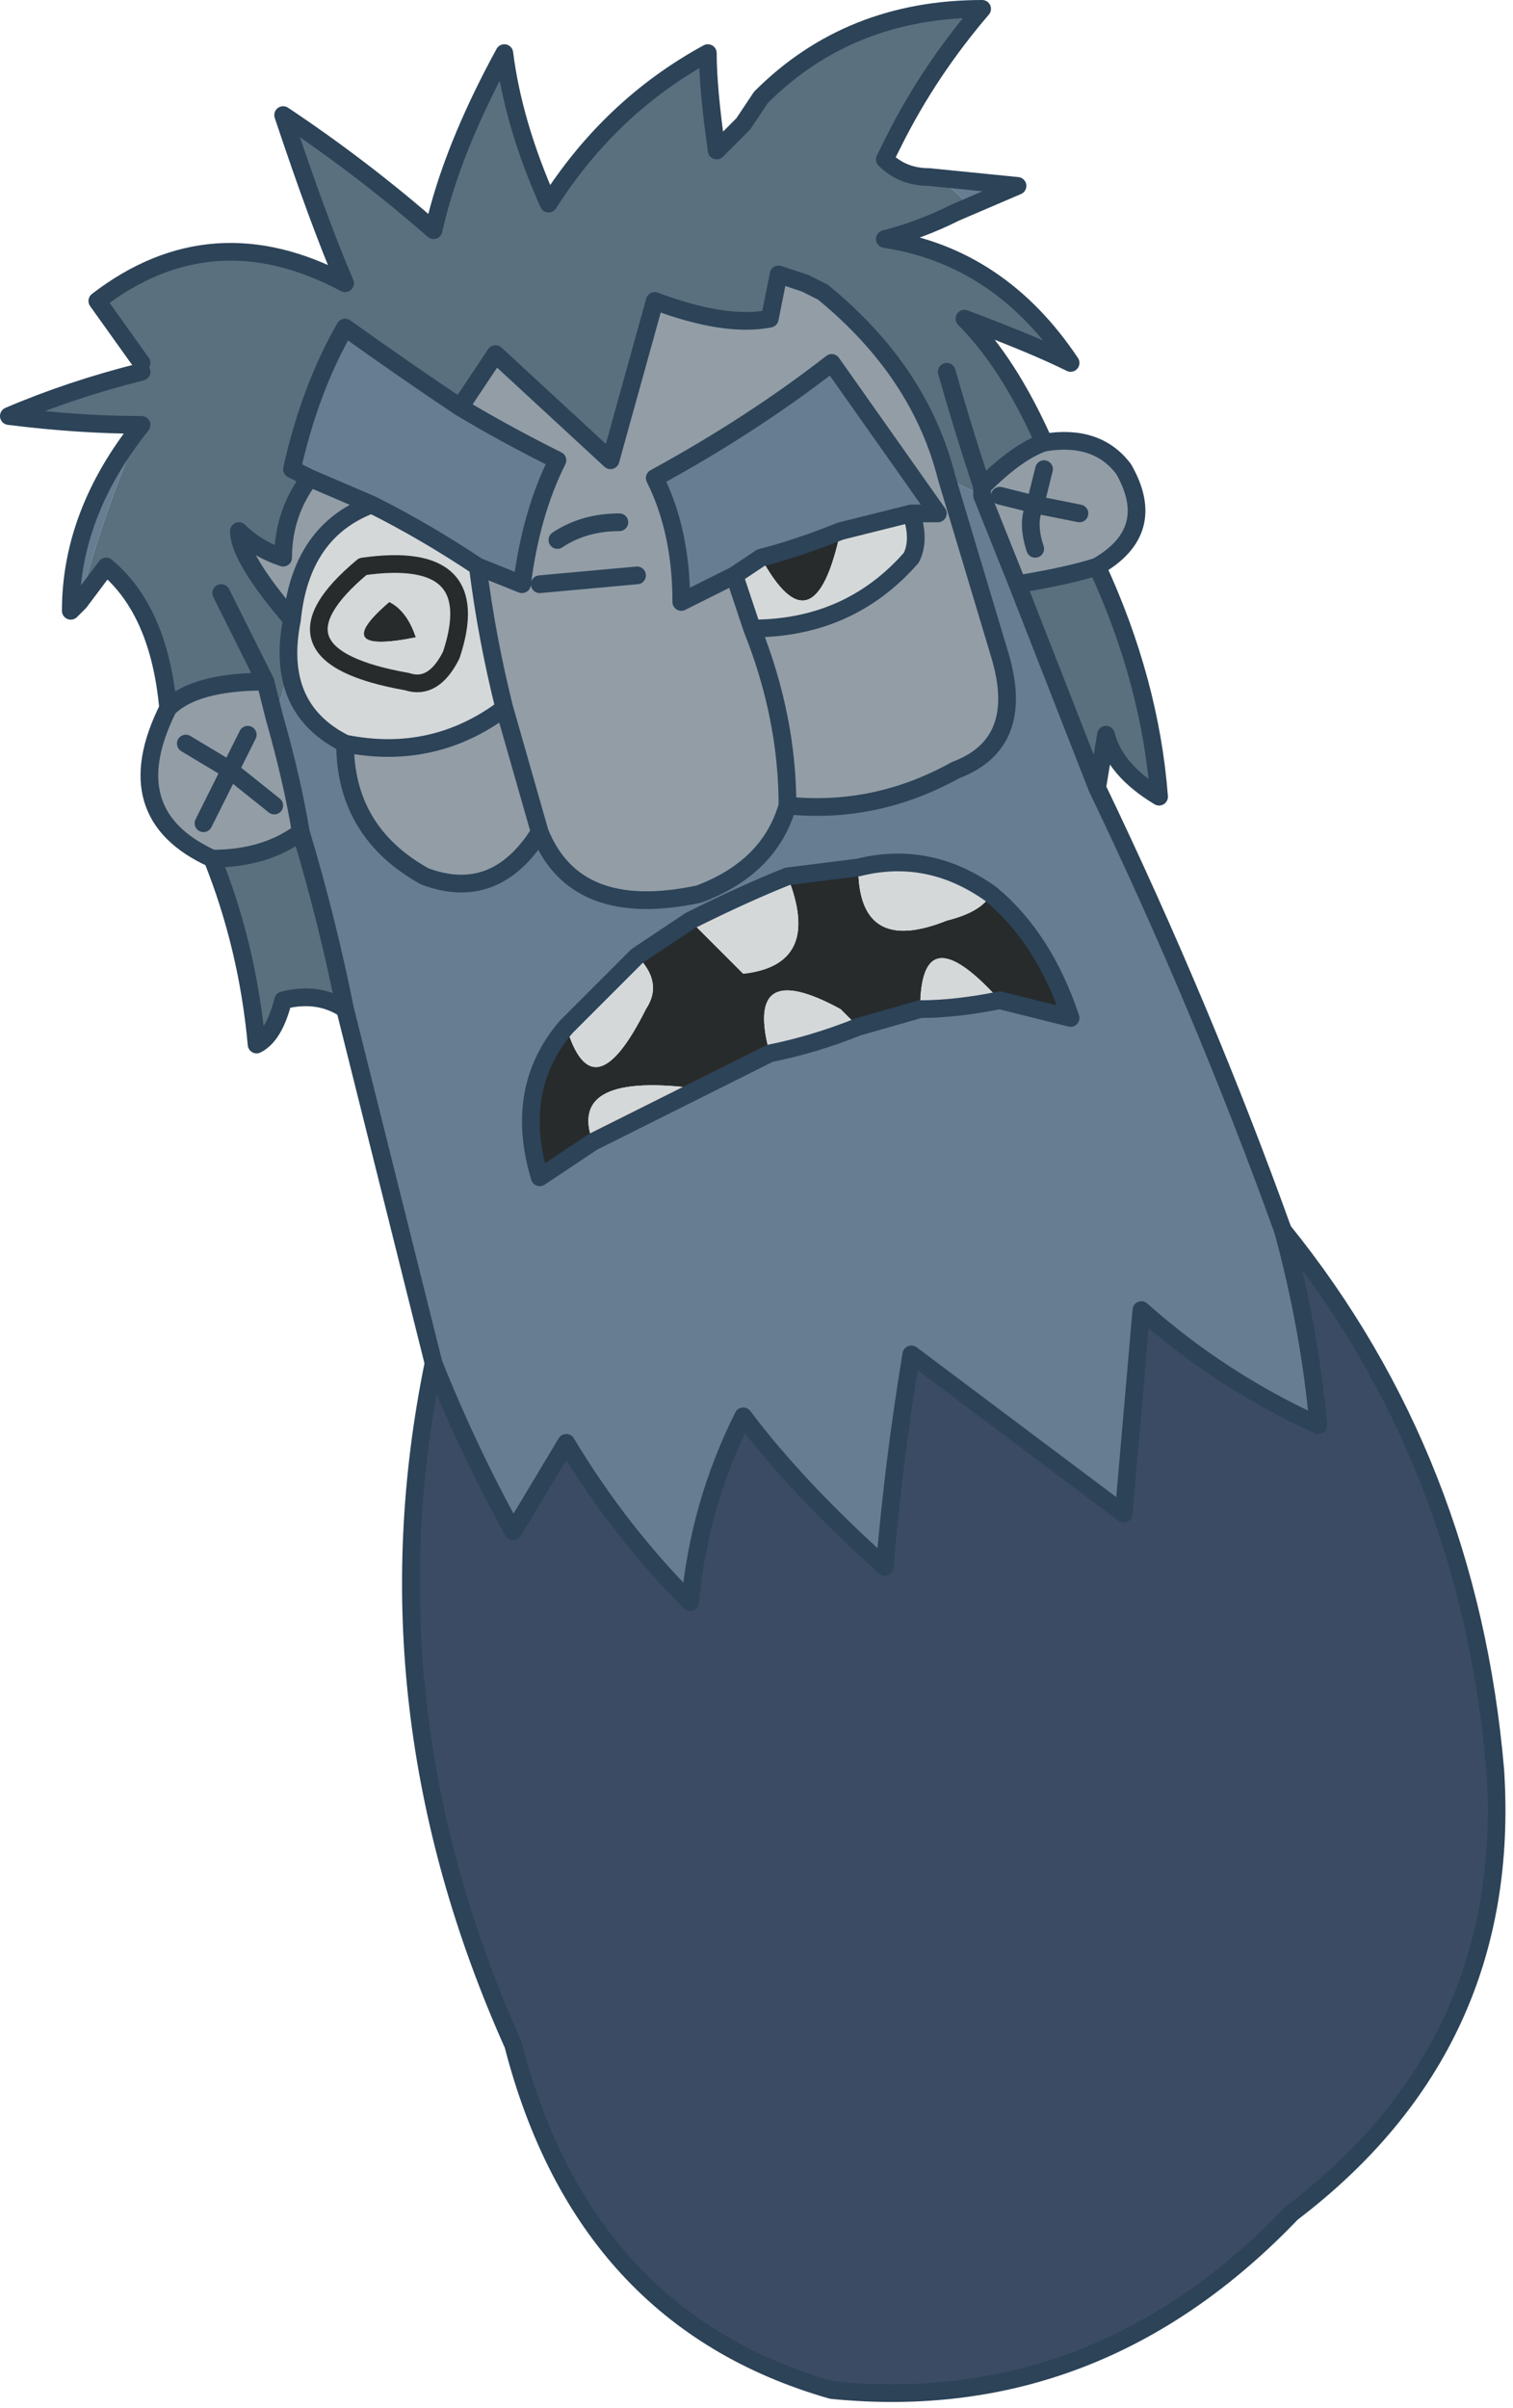 <?xml version="1.0" encoding="UTF-8" standalone="no"?>
<svg xmlns:xlink="http://www.w3.org/1999/xlink" height="13.6px" width="8.55px" xmlns="http://www.w3.org/2000/svg">
  <g transform="matrix(1.0, 0.0, 0.0, 1.0, 4.25, 6.8)">
    <path d="M0.05 -6.25 Q0.0 -6.1 -0.05 -6.1 L0.05 -6.25 M-3.45 -4.4 Q-3.65 -3.95 -3.8 -3.4 L-3.85 -3.35 Q-3.85 -3.9 -3.45 -4.4 M1.15 -5.6 L1.25 -5.6 Q1.15 -5.75 1.0 -5.8 L1.5 -5.75 1.15 -5.6 M1.95 -2.35 Q2.55 -1.1 3.0 0.15 3.15 0.7 3.2 1.25 2.65 1.0 2.2 0.6 L2.1 1.75 0.9 0.85 Q0.8 1.45 0.75 2.05 0.25 1.6 -0.05 1.2 -0.3 1.7 -0.35 2.25 -0.75 1.85 -1.05 1.35 L-1.35 1.85 Q-1.6 1.4 -1.8 0.9 -2.05 -0.1 -2.3 -1.1 -2.4 -1.6 -2.55 -2.1 -2.6 -2.4 -2.7 -2.75 -2.6 -3.0 -2.6 -3.3 -2.7 -2.8 -2.3 -2.6 -2.3 -2.1 -1.85 -1.85 -1.45 -1.7 -1.2 -2.1 -1.0 -1.6 -0.3 -1.75 0.1 -1.9 0.2 -2.25 0.7 -2.2 1.15 -2.45 1.55 -2.6 1.4 -3.1 L1.1 -4.1 Q1.2 -4.05 1.3 -4.0 L1.5 -3.5 1.95 -2.35 M-1.65 -4.5 Q-1.4 -4.35 -1.1 -4.2 -1.25 -3.9 -1.3 -3.5 L-1.55 -3.6 Q-1.85 -3.8 -2.15 -3.95 L-2.5 -4.1 -2.6 -4.15 Q-2.5 -4.6 -2.3 -4.95 -1.95 -4.7 -1.65 -4.5 M-0.1 -3.55 L-0.4 -3.4 Q-0.4 -3.8 -0.55 -4.1 0.0 -4.4 0.45 -4.75 L1.05 -3.9 0.9 -3.9 Q0.7 -3.85 0.5 -3.8 0.25 -3.7 0.05 -3.65 L-0.1 -3.55 M0.4 -5.15 L0.3 -5.2 Q0.35 -5.2 0.4 -5.15 M1.35 -1.75 Q1.0 -2.0 0.6 -1.9 L0.2 -1.85 Q-0.05 -1.75 -0.35 -1.6 L-0.65 -1.4 Q-0.85 -1.2 -1.05 -1.0 -1.35 -0.65 -1.2 -0.15 -1.05 -0.25 -0.9 -0.35 L-0.3 -0.65 0.1 -0.85 Q0.35 -0.9 0.6 -1.0 L0.95 -1.1 Q1.15 -1.1 1.4 -1.15 L1.8 -1.05 Q1.65 -1.5 1.35 -1.75" fill="#677d92" fill-rule="evenodd" stroke="none"/>
    <path d="M-0.05 -6.1 Q0.0 -6.1 0.05 -6.25 0.55 -6.75 1.3 -6.75 1.0 -6.4 0.8 -6.0 L0.75 -5.9 0.8 -6.0 0.75 -5.9 Q0.85 -5.8 1.0 -5.8 1.15 -5.75 1.25 -5.6 L1.15 -5.6 Q0.95 -5.5 0.75 -5.45 1.4 -5.35 1.8 -4.75 1.6 -4.85 1.2 -5.0 1.45 -4.75 1.65 -4.3 1.5 -4.25 1.3 -4.05 L1.3 -4.0 1.3 -4.05 Q1.2 -4.35 1.1 -4.7 1.2 -4.35 1.3 -4.05 L1.3 -4.0 Q1.2 -4.05 1.1 -4.1 0.95 -4.7 0.4 -5.15 0.35 -5.2 0.3 -5.2 L0.15 -5.25 0.1 -5.0 Q-0.15 -4.95 -0.55 -5.1 L-0.8 -4.2 -1.45 -4.8 -1.65 -4.5 Q-1.95 -4.7 -2.3 -4.95 -2.5 -4.6 -2.6 -4.15 L-2.5 -4.1 Q-2.65 -3.9 -2.65 -3.65 -2.8 -3.7 -2.9 -3.8 -2.9 -3.65 -2.6 -3.3 -2.6 -3.0 -2.7 -2.75 L-2.75 -2.95 Q-3.15 -2.95 -3.3 -2.8 -3.35 -3.35 -3.65 -3.6 L-3.8 -3.4 Q-3.65 -3.95 -3.45 -4.4 -3.8 -4.4 -4.2 -4.45 -3.85 -4.6 -3.45 -4.7 L-3.45 -4.75 -3.7 -5.1 Q-3.05 -5.6 -2.3 -5.2 -2.45 -5.55 -2.65 -6.15 -2.2 -5.85 -1.8 -5.5 -1.7 -5.95 -1.4 -6.5 -1.35 -6.1 -1.15 -5.65 -0.8 -6.2 -0.25 -6.5 -0.25 -6.3 -0.2 -5.95 L-0.05 -6.1 M-3.0 -3.45 L-2.75 -2.95 -3.0 -3.45 M1.95 -3.6 Q2.25 -2.95 2.3 -2.3 2.05 -2.45 2.0 -2.65 L1.95 -2.35 1.5 -3.5 Q1.8 -3.55 1.95 -3.6 M-2.3 -1.1 Q-2.45 -1.2 -2.65 -1.15 -2.7 -0.95 -2.8 -0.9 -2.85 -1.45 -3.05 -1.95 -2.75 -1.95 -2.55 -2.1 -2.4 -1.6 -2.3 -1.1" fill="#5a707e" fill-rule="evenodd" stroke="none"/>
    <path d="M-3.3 -2.8 Q-3.15 -2.95 -2.75 -2.95 L-2.7 -2.75 Q-2.6 -2.4 -2.55 -2.1 -2.75 -1.95 -3.05 -1.95 -3.6 -2.2 -3.3 -2.8 M1.65 -4.3 Q1.95 -4.35 2.1 -4.15 2.3 -3.8 1.95 -3.6 1.8 -3.55 1.5 -3.5 L1.3 -4.0 1.3 -4.05 Q1.5 -4.25 1.65 -4.3 M-1.65 -4.5 L-1.45 -4.8 -0.8 -4.2 -0.55 -5.1 Q-0.15 -4.95 0.1 -5.0 L0.15 -5.25 0.3 -5.2 0.4 -5.15 Q0.95 -4.7 1.1 -4.1 L1.4 -3.1 Q1.55 -2.6 1.15 -2.45 0.7 -2.2 0.2 -2.25 0.1 -1.9 -0.3 -1.75 -1.0 -1.6 -1.2 -2.1 -1.3 -2.45 -1.4 -2.8 -1.3 -2.45 -1.2 -2.1 -1.45 -1.7 -1.85 -1.85 -2.3 -2.1 -2.3 -2.6 -1.8 -2.5 -1.4 -2.8 -1.5 -3.2 -1.55 -3.6 L-1.3 -3.5 Q-1.25 -3.9 -1.1 -4.2 -1.4 -4.35 -1.65 -4.5 M0.0 -3.25 Q0.2 -2.75 0.2 -2.25 0.2 -2.75 0.0 -3.25 0.55 -3.25 0.9 -3.65 0.95 -3.75 0.9 -3.9 L1.05 -3.9 0.45 -4.75 Q0.0 -4.4 -0.55 -4.1 -0.4 -3.8 -0.4 -3.4 L-0.1 -3.55 0.0 -3.25 M1.85 -3.9 L1.6 -3.95 1.65 -4.15 1.6 -3.95 1.85 -3.9 M1.6 -3.7 Q1.55 -3.85 1.6 -3.95 L1.4 -4.0 1.6 -3.95 Q1.55 -3.85 1.6 -3.7 M-2.5 -4.1 L-2.15 -3.95 Q-2.55 -3.8 -2.6 -3.3 -2.9 -3.65 -2.9 -3.8 -2.8 -3.7 -2.65 -3.65 -2.65 -3.9 -2.5 -4.1 M-0.65 -3.55 L-1.2 -3.5 -0.65 -3.55 M-0.75 -3.85 Q-0.95 -3.85 -1.1 -3.75 -0.95 -3.85 -0.75 -3.85 M-2.85 -2.65 L-2.95 -2.45 -3.2 -2.6 -2.95 -2.45 -2.85 -2.65 M-3.1 -2.15 L-2.95 -2.45 -2.7 -2.25 -2.95 -2.45 -3.1 -2.15" fill="#929da6" fill-rule="evenodd" stroke="none"/>
    <path d="M0.05 -3.65 Q0.25 -3.7 0.5 -3.8 0.35 -3.1 0.05 -3.65 M0.6 -1.9 Q0.6 -1.4 1.1 -1.6 1.3 -1.65 1.35 -1.75 1.65 -1.5 1.8 -1.05 L1.4 -1.15 Q0.95 -1.65 0.95 -1.1 L0.6 -1.0 0.5 -1.1 Q-0.05 -1.4 0.1 -0.85 L-0.3 -0.65 Q-1.05 -0.75 -0.9 -0.35 -1.05 -0.25 -1.2 -0.15 -1.35 -0.65 -1.05 -1.0 -0.9 -0.5 -0.6 -1.1 -0.5 -1.25 -0.65 -1.4 L-0.35 -1.6 -0.05 -1.3 Q0.4 -1.35 0.2 -1.85 L0.6 -1.9 M-2.05 -3.4 Q-1.95 -3.35 -1.9 -3.2 -2.4 -3.1 -2.05 -3.4" fill="#272b2c" fill-rule="evenodd" stroke="none"/>
    <path d="M-1.55 -3.6 Q-1.5 -3.2 -1.4 -2.8 -1.8 -2.5 -2.3 -2.6 -2.7 -2.8 -2.6 -3.3 -2.55 -3.8 -2.15 -3.95 -1.85 -3.8 -1.55 -3.6 M0.0 -3.25 L-0.1 -3.55 0.05 -3.65 Q0.35 -3.1 0.5 -3.8 0.7 -3.85 0.9 -3.9 0.95 -3.75 0.9 -3.65 0.55 -3.25 0.0 -3.25 M1.35 -1.75 Q1.3 -1.65 1.1 -1.6 0.6 -1.4 0.6 -1.9 1.0 -2.0 1.35 -1.75 M0.2 -1.85 Q0.4 -1.35 -0.05 -1.3 L-0.35 -1.6 Q-0.05 -1.75 0.2 -1.85 M-0.65 -1.4 Q-0.5 -1.25 -0.6 -1.1 -0.9 -0.5 -1.05 -1.0 -0.85 -1.2 -0.65 -1.4 M-0.9 -0.35 Q-1.05 -0.75 -0.3 -0.65 L-0.9 -0.35 M0.1 -0.85 Q-0.05 -1.4 0.5 -1.1 L0.6 -1.0 Q0.35 -0.9 0.1 -0.85 M0.95 -1.1 Q0.95 -1.65 1.4 -1.15 1.15 -1.1 0.95 -1.1 M-2.05 -3.4 Q-2.4 -3.1 -1.9 -3.2 -1.95 -3.35 -2.05 -3.4 M-2.2 -3.6 Q-1.5 -3.7 -1.7 -3.1 -1.8 -2.9 -1.95 -2.95 -2.8 -3.1 -2.2 -3.6 -2.8 -3.1 -1.95 -2.95 -1.8 -2.9 -1.7 -3.1 -1.5 -3.7 -2.2 -3.6" fill="#d5d8d9" fill-rule="evenodd" stroke="none"/>
    <path d="M3.0 0.15 Q4.05 1.45 4.2 3.2 4.3 4.75 3.05 5.7 1.95 6.85 0.45 6.7 -0.95 6.3 -1.35 4.75 -2.2 2.85 -1.8 0.9 -1.6 1.4 -1.35 1.85 L-1.05 1.35 Q-0.75 1.85 -0.35 2.25 -0.3 1.7 -0.05 1.2 0.25 1.6 0.75 2.05 0.8 1.45 0.9 0.85 L2.1 1.75 2.2 0.6 Q2.65 1.0 3.2 1.25 3.15 0.7 3.0 0.15" fill="#3c4b64" fill-rule="evenodd" stroke="none"/>
    <path d="M-0.05 -6.1 L-0.2 -5.95 Q-0.25 -6.3 -0.25 -6.5 -0.8 -6.2 -1.15 -5.65 -1.35 -6.1 -1.4 -6.5 -1.7 -5.95 -1.8 -5.5 -2.2 -5.85 -2.65 -6.15 -2.45 -5.55 -2.3 -5.2 -3.05 -5.6 -3.7 -5.1 L-3.45 -4.75 M-3.45 -4.7 Q-3.85 -4.6 -4.2 -4.45 -3.8 -4.4 -3.45 -4.4 -3.85 -3.9 -3.85 -3.35 L-3.8 -3.4 -3.65 -3.6 Q-3.35 -3.35 -3.3 -2.8 -3.15 -2.95 -2.75 -2.95 L-3.0 -3.45 M0.8 -6.0 Q1.0 -6.4 1.3 -6.75 0.55 -6.75 0.05 -6.25 L-0.05 -6.1 M1.15 -5.6 L1.5 -5.75 1.0 -5.8 Q0.85 -5.8 0.75 -5.9 L0.8 -6.0 M1.15 -5.6 Q0.95 -5.5 0.75 -5.45 1.4 -5.35 1.8 -4.75 1.6 -4.85 1.2 -5.0 1.45 -4.75 1.65 -4.3 1.95 -4.35 2.1 -4.15 2.3 -3.8 1.95 -3.6 2.25 -2.95 2.3 -2.3 2.05 -2.45 2.0 -2.65 L1.95 -2.35 Q2.55 -1.1 3.0 0.15 3.15 0.7 3.2 1.25 2.65 1.0 2.2 0.6 L2.1 1.75 0.9 0.85 Q0.8 1.45 0.75 2.05 0.25 1.6 -0.05 1.2 -0.3 1.7 -0.35 2.25 -0.75 1.85 -1.05 1.35 L-1.35 1.85 Q-1.6 1.4 -1.8 0.9 -2.05 -0.1 -2.3 -1.1 -2.45 -1.2 -2.65 -1.15 -2.7 -0.95 -2.8 -0.9 -2.85 -1.45 -3.05 -1.95 -3.6 -2.2 -3.3 -2.8 M0.3 -5.2 L0.15 -5.25 0.1 -5.0 Q-0.15 -4.95 -0.55 -5.1 L-0.8 -4.2 -1.45 -4.8 -1.65 -4.5 Q-1.4 -4.35 -1.1 -4.2 -1.25 -3.9 -1.3 -3.5 L-1.55 -3.6 Q-1.5 -3.2 -1.4 -2.8 -1.3 -2.45 -1.2 -2.1 -1.0 -1.6 -0.3 -1.75 0.1 -1.9 0.2 -2.25 0.2 -2.75 0.0 -3.25 L-0.1 -3.55 -0.4 -3.4 Q-0.4 -3.8 -0.55 -4.1 0.0 -4.4 0.45 -4.75 L1.05 -3.9 0.9 -3.9 Q0.95 -3.75 0.9 -3.65 0.55 -3.25 0.0 -3.25 M0.4 -5.15 L0.3 -5.2 M0.4 -5.15 Q0.95 -4.7 1.1 -4.1 L1.4 -3.1 Q1.55 -2.6 1.15 -2.45 0.7 -2.2 0.2 -2.25 M1.3 -4.0 L1.3 -4.05 Q1.2 -4.35 1.1 -4.7 M0.5 -3.8 Q0.25 -3.7 0.05 -3.65 L-0.1 -3.55 M0.5 -3.8 Q0.7 -3.85 0.9 -3.9 M1.65 -4.15 L1.6 -3.95 1.85 -3.9 M1.65 -4.3 Q1.5 -4.25 1.3 -4.05 M1.4 -4.0 L1.6 -3.95 Q1.55 -3.85 1.6 -3.7 M1.95 -3.6 Q1.8 -3.55 1.5 -3.5 L1.95 -2.35 M1.5 -3.5 L1.3 -4.0 M1.35 -1.75 Q1.0 -2.0 0.6 -1.9 L0.2 -1.85 Q-0.05 -1.75 -0.35 -1.6 L-0.65 -1.4 Q-0.85 -1.2 -1.05 -1.0 -1.35 -0.65 -1.2 -0.15 -1.05 -0.25 -0.9 -0.35 L-0.3 -0.65 0.1 -0.85 Q0.35 -0.9 0.6 -1.0 L0.95 -1.1 Q1.15 -1.1 1.4 -1.15 L1.8 -1.05 Q1.65 -1.5 1.35 -1.75 M-1.65 -4.5 Q-1.95 -4.7 -2.3 -4.95 -2.5 -4.6 -2.6 -4.15 L-2.5 -4.1 -2.15 -3.95 Q-1.85 -3.8 -1.55 -3.6 M-1.1 -3.75 Q-0.95 -3.85 -0.75 -3.85 M-1.2 -3.5 L-0.65 -3.55 M-2.6 -3.3 Q-2.7 -2.8 -2.3 -2.6 -1.8 -2.5 -1.4 -2.8 M-2.7 -2.75 Q-2.6 -2.4 -2.55 -2.1 -2.4 -1.6 -2.3 -1.1 M-2.5 -4.1 Q-2.65 -3.9 -2.65 -3.65 -2.8 -3.7 -2.9 -3.8 -2.9 -3.65 -2.6 -3.3 -2.55 -3.8 -2.15 -3.95 M-2.7 -2.75 L-2.75 -2.95 M-3.2 -2.6 L-2.95 -2.45 -2.85 -2.65 M-2.55 -2.1 Q-2.75 -1.95 -3.05 -1.95 M-2.7 -2.25 L-2.95 -2.45 -3.1 -2.15 M-1.2 -2.1 Q-1.45 -1.7 -1.85 -1.85 -2.3 -2.1 -2.3 -2.6" fill="none" stroke="#2c4358" stroke-linecap="round" stroke-linejoin="round" stroke-width="0.1"/>
    <path d="M3.0 0.15 Q4.05 1.45 4.2 3.2 4.3 4.75 3.05 5.7 1.95 6.85 0.45 6.7 -0.95 6.3 -1.35 4.75 -2.2 2.85 -1.8 0.9" fill="none" stroke="#2c4358" stroke-linecap="round" stroke-linejoin="round" stroke-width="0.1"/>
    <path d="M-2.2 -3.6 Q-2.8 -3.1 -1.95 -2.95 -1.8 -2.9 -1.7 -3.1 -1.5 -3.7 -2.2 -3.6" fill="none" stroke="#272b2c" stroke-linecap="round" stroke-linejoin="round" stroke-width="0.1"/>
  </g>
</svg>
